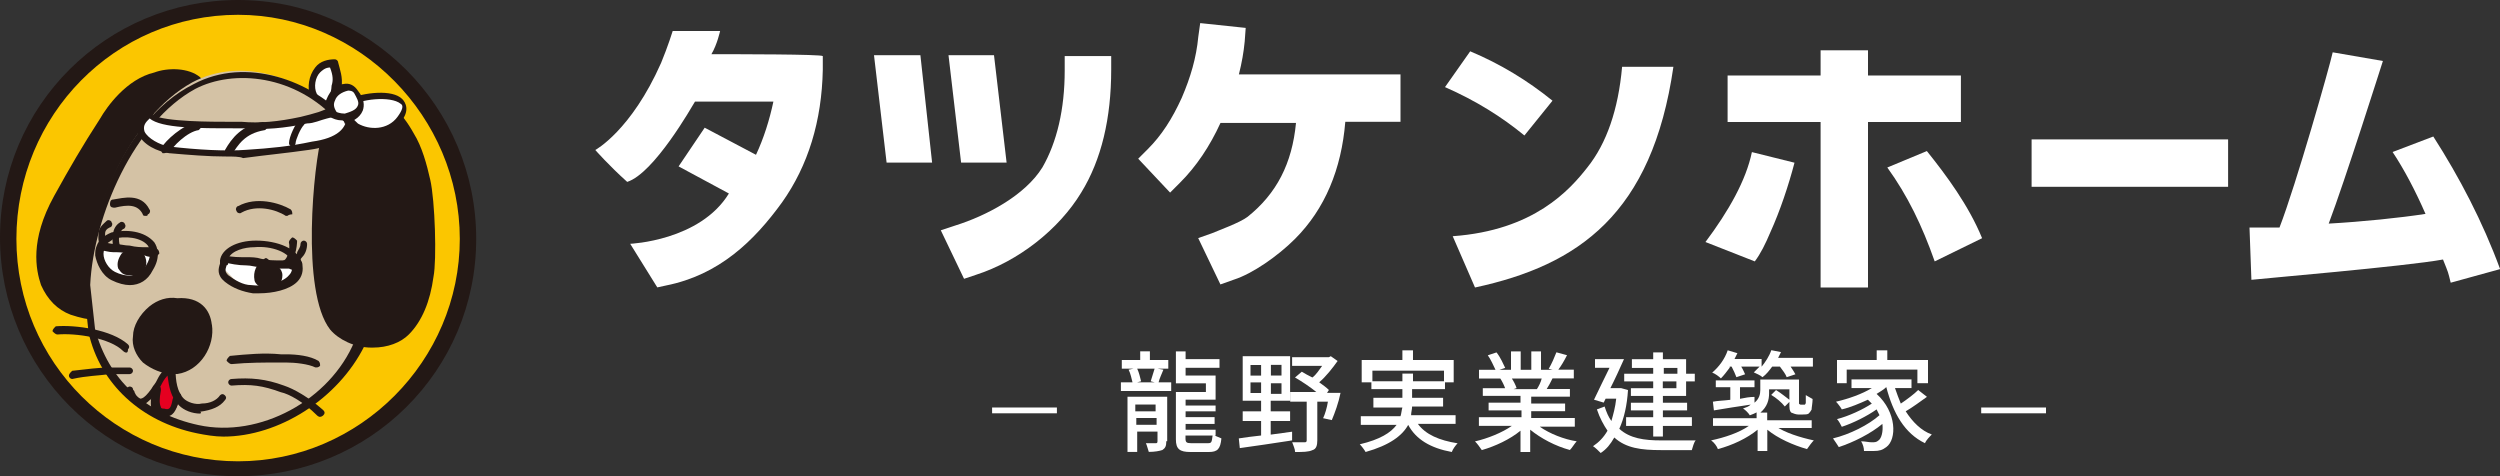 <?xml version="1.0" encoding="UTF-8"?>
<svg id="_レイヤー_2" data-name="レイヤー 2" xmlns="http://www.w3.org/2000/svg" viewBox="0 0 250 47.62">
  <rect x="0" y="0" width="250" height="47.62" fill="#333333" stroke="none"/>
  <defs>
    <style>
      .cls-1 {
        fill: #e50020;
      }

      .cls-2 {
        fill: #fff;
      }

      .cls-3 {
        fill: #d4c2a5;
      }

      .cls-4 {
        fill: #fbc600;
      }

      .cls-5 {
        fill: #231815;
      }
    </style>
  </defs>
  <g id="_レイヤー_1-2" data-name="レイヤー 1">
    <g>
      <g>
        <g>
          <path class="cls-4" d="m46.8,23.89c0,12.69-10.34,23.07-22.99,23.07S.82,36.58.82,23.89,11.17.82,23.81.82c12.64,0,22.99,10.22,22.99,23.07Z"/>
          <path class="cls-5" d="m23.81,47.62C10.67,47.62,0,36.91,0,23.73S10.67,0,23.81,0s23.81,10.71,23.81,23.89-10.67,23.73-23.81,23.73Zm0-46.14C11.49,1.48,1.64,11.53,1.64,23.89s10.02,22.24,22.17,22.24,22.17-10.05,22.17-22.24S35.96,1.48,23.81,1.48Z"/>
        </g>
        <path class="cls-5" d="m20.03,7.74c-1.15-.99-3.28-.99-4.6-.49-2.79.66-4.76,3.46-5.42,4.61-1.81,2.8-2.96,4.78-4.6,7.74-2.46,4.45-1.81,7.41-1.31,8.9.66,1.48,1.64,2.47,2.96,2.97.99.33,1.81.49,2.3.49,1.15,0,1.81-.49,1.81-.49l.16-.16,9.52-21.42v-.16c0-.82-.33-1.48-.82-1.98Z"/>
        <g>
          <path class="cls-2" d="m32.84,10.71c-2.46-.33-1.97-4.78.66-4.28.16.82.33,1.48.33,2.31,0,.49-.66,2.31-.49,1.65"/>
          <path class="cls-5" d="m32.84,11.2h0c-.82-.16-1.48-.66-1.81-1.48-.33-.99-.16-2.14.49-2.97.49-.66,1.31-.82,1.97-.82.16,0,.33.16.33.33.16.66.49,1.48.33,2.47,0,0-.16,1.15-.49,1.81h0q-.16.33-.33.33h-.16c0,.16-.16.33-.33.33Zm.16-4.45c-.49,0-.82.33-.99.49-.49.49-.66,1.48-.33,2.14.16.33.49.82,1.15.99h0v-.33c.16-.33.33-1.15.33-1.48.16-.49.16-.99-.16-1.81.16,0,0,0,0,0Z"/>
        </g>
        <g>
          <path class="cls-3" d="m34.65,12.52l1.64,20.76c-.16.33-.33.66-.49.99-2.46,5.77-9.52,10.05-16.09,8.57-5.25-1.15-9.36-4.45-10.67-9.89l-.49-4.61c.33-7.09,4.43-16.64,10.67-20.1,4.93-2.64,11.17-.49,14.78,3.46.33.33.49.66.66.82"/>
          <path class="cls-5" d="m22.33,43.66c-.82,0-1.81-.16-2.63-.33-5.58-1.15-9.69-4.94-10.84-10.05h0l-.49-4.61h0c.16-3.62,1.31-7.91,3.12-11.53,1.48-2.97,3.94-6.76,7.88-8.73,5.25-2.8,11.82-.33,15.27,3.46.16.16.33.49.49.66,0,0,0,.16.16.16l1.64,20.76v.16c-.16.33-.33.66-.49.99-2.63,5.27-8.54,9.06-14.12,9.06Zm-12.81-10.71c1.31,4.94,4.93,8.4,10.34,9.56,6.08,1.32,13.14-2.47,15.6-8.4.16-.33.33-.66.33-.99l-1.48-20.6c-.16,0-.33-.16-.49-.33-4.27-4.78-10.51-5.27-14.29-3.3-6.08,3.3-10.18,12.69-10.51,19.61l.49,4.45Z"/>
        </g>
        <path class="cls-5" d="m43.02,17.96c-.33-1.48-.82-3.3-1.64-4.61-2.46-4.45-5.09-3.79-5.91-3.46h0c-.16.16-.99.49-1.31.82-.16.16-.33.33-.49.49-.66.82-1.15,1.15-1.48,2.31-.82,2.8-2.13,15.65.82,19.44.82.99,2.46,1.81,4.11,1.81h.16c1.48,0,2.79-.49,3.61-1.32,1.31-1.32,2.13-3.3,2.46-5.77.33-1.65.16-7.58-.33-9.72Z"/>
        <g>
          <path class="cls-2" d="m14.94,11.04c-.16,1.65,8.37,1.32,9.52,1.48,2.13.16,4.11-.16,6.08-.49,1.48-.33,3.12-1.15,4.43-1.15.33,2.47-1.64,3.3-3.78,3.62-2.3.33-4.27.49-6.57.82-2.3.16-5.42,0-7.72-.33-1.48-.16-3.78-1.48-2.46-3.13.16-.16.49-.49.82-.66"/>
          <path class="cls-5" d="m22.5,15.65c-1.64,0-3.61-.16-5.58-.33-1.15-.16-2.63-.82-3.12-1.98-.33-.33-.33-.99.33-1.81l.33-.33v-.16c0-.16.16-.33.33-.33s.16,0,.16.16c.16,0,.33,0,.33.16.16.16.16.33,0,.49,1.31.66,5.91.66,7.72.66h1.15c1.81.16,3.61,0,5.91-.49.66-.16,1.31-.33,1.81-.49.82-.33,1.81-.66,2.63-.66.16,0,.33.16.49.33.49,3.46-2.96,3.95-4.11,4.12-2.3.33-4.11.49-6.57.82-.33-.16-.99-.16-1.81-.16Zm-7.55-3.79l-.16.16c-.33.33-.49.66-.33,1.15.33.66,1.48,1.32,2.46,1.48,2.79.33,5.75.49,7.72.33,2.46-.16,4.27-.33,6.57-.82,2.46-.33,3.61-1.32,3.45-2.8-.66.16-1.31.33-1.97.49-.66.16-1.31.49-1.97.49-2.3.49-4.27.66-6.24.49h-1.15c-3.45,0-7.22,0-8.37-.99Z"/>
        </g>
        <g>
          <path class="cls-2" d="m34.32,10.55c1.64-1.32,8.05-1.81,5.58,1.32-1.81,2.47-6.73.99-5.25-2.14"/>
          <path class="cls-5" d="m37.27,13.51c-.66,0-1.48-.16-1.97-.49-.82-.49-1.31-1.32-1.31-2.14-.16-.16-.16-.33,0-.49,0-.16.16-.49.16-.66.16-.16.33-.33.49-.16.16,0,.16.16.16.33,1.64-.66,4.43-.99,5.42,0,.33.33.82,1.15-.16,2.31-.49.82-1.64,1.32-2.79,1.32Zm-2.46-2.8c0,.82.66,1.32.99,1.65,1.15.66,2.96.66,3.94-.66.49-.66.66-1.15.33-1.32-.99-.82-4.11-.49-5.25.33Z"/>
        </g>
        <path class="cls-5" d="m16.42,15.32h-.16c-.16-.16-.16-.33-.16-.49.49-.82,2.13-2.31,3.61-2.64.16,0,.33.16.49.33,0,.16-.16.33-.33.49-1.15.16-2.63,1.65-2.96,2.31-.16-.16-.33,0-.49,0Z"/>
        <path class="cls-5" d="m22.82,15.49h-.16c-.16-.16-.16-.33-.16-.49.66-1.15,1.64-2.47,3.78-2.8.16,0,.49.16.49.33s-.16.49-.33.49c-1.97.33-2.63,1.48-3.28,2.47h-.33Z"/>
        <path class="cls-5" d="m14.61,21.59c-.16,0-.33,0-.33-.16-.49-.99-1.48-.99-2.79-.66-.16,0-.49,0-.49-.33,0-.16,0-.49.33-.49.99-.16,2.79-.66,3.61.99.16.16,0,.49-.16.49q0,.16-.16.16Z"/>
        <path class="cls-5" d="m28.74,21.59h-.16c-.99-.66-2.96-1.15-4.43-.33-.16.16-.49,0-.49-.16-.16-.16,0-.49.16-.49,1.81-.99,4.11-.33,5.25.33.16.16.16.33.16.49-.33,0-.49.16-.49.16Z"/>
        <path class="cls-5" d="m12.64,35.26q-.16,0-.33-.16c-1.31-1.32-4.76-1.81-6.57-1.65-.16,0-.33-.16-.49-.33,0-.16.16-.33.33-.49,1.97-.16,5.58.33,7.22,1.81.16.16.16.33,0,.49q0,.33-.16.33Z"/>
        <path class="cls-5" d="m31.69,36.74h-.16c-.66-.33-1.97-.49-2.96-.49h-.49c-1.64,0-3.28,0-4.93.16-.16,0-.33-.16-.49-.33,0-.16.16-.33.33-.49,1.64-.16,3.45-.33,5.09-.16h.49c1.15,0,2.46.16,3.28.66.16.16.16.33.16.49q-.16.16-.33.16Z"/>
        <path class="cls-5" d="m7.22,37.9c-.16,0-.33-.16-.33-.33s.16-.33.33-.49c1.48-.16,2.63-.33,3.78-.33h1.97c.16,0,.33.16.33.33s-.16.33-.33.33h-1.97c-1.15.16-2.3.16-3.78.49h0Z"/>
        <path class="cls-5" d="m32.02,41.69q-.16,0-.33-.16c-1.31-1.32-2.79-2.14-3.61-2.31-1.81-.66-2.96-.82-4.93-.66-.16,0-.33-.16-.33-.33s.16-.33.33-.33c1.97-.16,3.45,0,5.25.66.99.33,2.46,1.15,3.94,2.47.16.16.16.33,0,.49q-.16.16-.33.16Z"/>
        <path class="cls-2" d="m10.02,24.72c.49,0,1.81.33,2.63.33h2.96c-.16,2.14-1.64,2.8-3.45,2.8-1.15.16-2.3-1.81-2.13-3.13"/>
        <path class="cls-2" d="m22.5,26.03c1.15-.16,2.63.33,3.78.33,1.15.16,2.79.16,3.61.33-.49,1.15-2.96,2.31-4.11,2.31-1.81,0-2.46-1.32-3.61-2.31"/>
        <path class="cls-5" d="m12.97,28.51c-.49,0-1.15-.16-1.81-.49-.99-.49-1.48-1.65-1.64-2.47,0-.33,0-.66.16-.99.16-.49.66-.99,1.48-1.32,1.48-.33,3.28-.16,4.27.99.33.49.66,1.48-.16,2.8-.49.99-1.31,1.48-2.3,1.48Zm-2.3-4.12c0,.16,0,.33-.16.33,0,0-.16.33-.16.66,0,.66.49,1.48,1.15,1.81.99.49,2.3.66,3.12-.66.49-.82.49-1.48.16-1.98-.66-.82-2.3-.99-3.45-.66-.16.16-.49.33-.66.49Z"/>
        <path class="cls-5" d="m15.44,25.7h0c-.33,0-.66,0-.99-.16-.49,0-.99,0-1.64-.16-.49-.16-.99-.16-1.48-.16s-.82-.16-1.15-.16c-.16,0-.33-.16-.33-.49,0-.16.16-.33.49-.33s.66.16,1.15.16.99.16,1.48.16c.66.16,1.15.16,1.64.16.33,0,.66,0,.99.16.16,0,.33.16.33.49-.16.16-.33.33-.49.33Z"/>
        <path class="cls-5" d="m14.45,25.54c-.16-.33-.82-.82-1.15-.66-.49,0-.82.16-1.15.49-.33.49-.49.99-.33,1.48.16.16.33.66.99.66h.33c.16,0,.33.16.33.16.16,0,.49-.16.82-.49s.49-.99.16-1.65Z"/>
        <path class="cls-5" d="m25.94,29.33h-.66c-.99-.16-1.97-.49-2.79-1.15-.82-.66-.66-1.32-.49-1.81v-.33c.16-1.15,1.64-1.98,3.61-1.98,2.13,0,4.27.82,4.6,2.31.16.66,0,1.32-.49,1.81-.82.82-2.46,1.15-3.78,1.15Zm-3.12-3.46v.33c0,.16,0,.33-.16.33-.16.49-.16.66.16.99.66.49,1.48.99,2.3.99,1.15.16,3.12-.16,3.78-.99.33-.33.33-.66.33-1.15-.16-1.15-2.13-1.81-3.78-1.65-.99,0-2.3.33-2.63,1.15Z"/>
        <path class="cls-5" d="m29.72,27.02h0c-.33,0-.49,0-.82-.16h-.82c-.66,0-1.48-.16-2.13-.16-.49,0-.82-.16-1.31-.16-.82,0-1.64-.16-2.3-.33-.16,0-.33-.33-.16-.49,0-.16.33-.33.49-.16.49.16,1.31.16,1.97.16.49,0,.99,0,1.48.16.66.16,1.31.16,1.97.16h1.81c.16,0,.33.16.33.33,0,.49-.33.66-.49.66Z"/>
        <path class="cls-5" d="m28.24,27.52c0-.66-.66-1.15-1.31-1.32v-.16c-.16-.16-.33-.33-.49-.16-.82.49-1.15,1.32-.99,2.14,0,.16.33.82,1.31.82h.33c.82-.16,1.15-.66,1.15-1.32Z"/>
        <path class="cls-1" d="m16.42,37.73s.49-.66.49-.49c-.49.49-1.15,1.48-1.64,1.81.16.82.16,1.15.33,1.98.82.49,1.81.49,2.13-.49.16-.66-.33-2.47-.66-3.13"/>
        <path class="cls-5" d="m16.42,41.69h-.33c-.33,0-.66-.16-.82-.49-.33-.66-.16-1.48,0-2.31v-.16c0-.16.33-.33.49-.33s.33.33.33.49v.16c-.16.82-.16,1.32,0,1.65,0,.16.16.16.33.16.49.16.66,0,.82-.82,0-.16.16-.33.16-.66.16-.16.33-.33.49-.16s.33.33.16.49c-.16.16-.16.33-.16.49-.33.82-.49,1.48-1.48,1.48Z"/>
        <path class="cls-5" d="m21.18,32.46c-.16-1.48-1.15-2.8-3.45-2.64h0c-.99-.16-1.97.16-2.79.82-.99.82-1.64,1.98-1.64,2.97-.16.99.33,1.98.99,2.64.82.66,1.97,1.15,2.96,1.15h.49c2.3-.33,3.78-2.8,3.45-4.94Z"/>
        <path class="cls-5" d="m20.03,41.36c-.82,0-1.64-.33-2.13-.82-.82-.82-.99-1.81-1.15-2.97-.33.33-.49.66-.66.99-.33.49-.66,1.15-1.15,1.48-.49.49-.82.49-1.15.49-.49-.16-.82-.49-.99-.99,0-.16-.16-.16-.16-.33-.16-.16,0-.49.16-.49.16-.16.49,0,.49.16s.16.16.16.33c.16.33.33.66.49.66s.33,0,.66-.33.66-.82.99-1.32c.33-.66.66-1.32,1.48-1.65h.33c.16,0,.16.16.16.33v.16c0,.99.16,2.14.82,2.8.33.33,1.15.66,1.81.49.82,0,1.48-.33,1.81-.82.16-.16.33-.16.49,0s.16.33,0,.49c-.49.66-1.31.99-2.46,1.15q.16.16,0,.16Z"/>
        <path class="cls-5" d="m29.23,14.66c-.16,0-.33-.16-.33-.33,0-.66.66-1.98.99-2.31.16-.16.33-.16.49,0,.16.16.16.33,0,.49-.33.33-.82,1.48-.82,1.81,0,.16-.16.33-.33.33h0Z"/>
        <path class="cls-5" d="m10.51,24.88s-.16,0,0,0c-.82-.33-.66-1.15-.66-1.48,0-.66.49-.99.82-1.32.16-.16.49,0,.49.16.16.16,0,.49-.16.49-.33.16-.49.33-.49.66v.66c.16,0,.33.33.16.49.16.16,0,.33-.16.33Z"/>
        <path class="cls-5" d="m11.66,25.05c-.16,0-.33-.16-.33-.33-.16-.82-.16-1.98.66-2.47.16-.16.49,0,.49.16.16.16,0,.49-.16.49-.49.33-.49,1.15-.33,1.65.16.16,0,.33-.33.49q.16,0,0,0Z"/>
        <path class="cls-5" d="m29.72,26.69h0c-.33,0-.49-.16-.33-.49,0-.33.33-.66.33-.99.16-.33.33-.49.33-.82,0-.16.16-.33.33-.33s.33.16.33.33c0,.49-.16.99-.49,1.32-.16.16-.33.49-.33.66.16.16,0,.33-.16.33Z"/>
        <path class="cls-5" d="m28.57,26.69c-.16,0-.33-.16-.33-.16-.16-.16,0-.49.16-.49.33-.16.66-1.15.49-1.81,0-.16.16-.33.33-.49.16,0,.33.16.49.33,0,.49-.16,2.14-1.15,2.64h0Z"/>
        <g>
          <path class="cls-2" d="m33.33,11.37c-1.15-1.32,1.15-3.79,2.3-2.31,1.97,2.31-1.64,3.13-2.3,2.31"/>
          <path class="cls-5" d="m34.15,12.03c-.49,0-.82-.16-1.15-.33-.49-.49-.66-1.15-.33-1.81.33-.82.99-1.48,1.64-1.48.66-.16,1.15.16,1.48.66.66.82.66,1.48.49,1.98-.33.82-1.15,1.15-1.81,1.32,0-.33-.16-.33-.33-.33Zm.66-2.97q-.16,0,0,0c-.66.16-1.15.49-1.31.99-.16.33-.16.66.16,1.15h0s.33.16.82.16c.49-.16,1.15-.33,1.31-.82.16-.33-.16-.82-.33-1.15-.16-.33-.49-.33-.66-.33Z"/>
        </g>
      </g>
      <g>
        <g>
          <g>
            <path class="cls-2" d="m144.5,8.71l2.52-3.58c3,1.26,5.71,2.9,8.23,4.94l-2.81,3.48c-2.23-1.84-4.84-3.48-7.94-4.84Z"/>
            <path class="cls-2" d="m145.28,23.62c8.13-.58,11.71-4.65,13.45-6.87,1.94-2.42,3.1-5.81,3.48-10.07h5.13c-2.13,14.71-9.49,19.84-19.84,22.07l-2.23-5.13Z"/>
          </g>
          <polygon class="cls-2" points="93.21 16.26 88.66 16.26 87.4 5.52 92.04 5.52 93.21 16.26"/>
          <path class="cls-2" d="m96.4,27.87l-2.32-4.84,1.45-.48c3.1-.97,6.97-3,8.71-5.81,1.45-2.52,2.23-5.81,2.23-9.68v-1.45h4.65v1.36c0,4.84-.97,9-3,12.29-2.23,3.68-6.29,6.87-10.55,8.23l-1.16.39Z"/>
          <polygon class="cls-2" points="100.66 16.26 96.11 16.26 94.85 5.52 99.4 5.52 100.66 16.26"/>
          <path class="cls-2" d="m122.05,28.46l-2.23-4.65,1.36-.48c.68-.29,2.81-1.06,3.58-1.65,2.9-2.32,4.45-5.32,4.84-9.39h-7.55c-1.06,2.32-2.42,4.36-4.07,6l-.97.97-3.19-3.39.97-.97c1.36-1.36,2.42-3,3.39-5.13.87-2.03,1.45-3.97,1.65-6.1l.19-1.36,4.55.48-.1,1.36c-.1,1.06-.29,2.13-.58,3.29h16.16v4.74h-5.52c-.39,4.74-2.03,8.71-5.03,11.71-1.74,1.74-4.26,3.48-6.1,4.07l-1.35.48Z"/>
          <path class="cls-2" d="m71.14,5.42c.58-.97.87-2.32.87-2.32h-4.74s-.48,1.55-1.16,3.19c-3,6.78-6.58,8.71-6.58,8.71,0,0,1.36,1.55,3.19,3.19,2.71-.87,6.48-7.55,6.78-8.03h7.84c-.39,1.84-.97,3.68-1.74,5.32l-5.13-2.71-2.61,3.87,5.03,2.71c-2.9,4.74-9.87,5.03-9.87,5.03l2.71,4.36.87-.19c5.32-1.06,8.81-4.45,11.61-8.32,2.61-3.68,3.97-8.13,4.07-13.26v-1.36c-.1-.19-8.61-.19-11.13-.19Z"/>
        </g>
        <g>
          <rect class="cls-2" x="203.16" y="13.94" width="19.65" height="4.74"/>
          <g>
            <polygon class="cls-2" points="196.09 12.2 196.09 7.55 186.8 7.55 186.8 5.03 182.06 5.03 182.06 7.55 172.76 7.55 172.76 12.2 182.06 12.2 182.06 28.75 186.8 28.75 186.8 12.2 196.09 12.2"/>
            <path class="cls-2" d="m170.54,24.2l4.94,1.94c.58-.77,1.06-1.74,1.55-2.9h0c.97-2.13,1.84-4.74,2.42-6.97l-4.26-1.06c-.58,2.81-2.32,5.9-4.65,9Z"/>
            <path class="cls-2" d="m192.7,15.1l-3.97,1.65c2.03,2.81,3.48,5.81,4.74,9.39l4.74-2.32c-1.35-3.29-3.58-6.29-5.52-8.71Z"/>
          </g>
          <path class="cls-2" d="m238.29,6.1c-.19.58-3.77,11.9-5.42,16.26,3.39-.19,7.16-.58,9.68-.97-.97-2.23-2.13-4.45-3.29-6.19l4.07-1.55c2.61,4.07,4.94,8.52,6.68,13.26l-4.94,1.36c-.29-1.16-.19-.87-.77-2.32-3.68.68-18.49,1.94-19.16,2.03l-.19-5.23h3c1.65-4.26,5.03-16.16,5.32-17.52l5.03.87Z"/>
        </g>
        <g>
          <g>
            <path class="cls-2" d="m116.34,36.97c-.19.48-.39.87-.48,1.26h1.26v.87h-5.03v-.87h1.16c-.1-.39-.19-.87-.39-1.26l.48-.1h-1.16v-.87h1.84v-.87h.97v.87h1.84v.87h-1.06l.58.1Zm.29,7.16c0,.48-.1.68-.39.87-.29.1-.77.19-1.36.19-.1-.29-.19-.68-.29-.87h.97c.1,0,.19,0,.19-.19v-.97h-2.03v2.03h-.97v-5.52h3.97v4.45h-.1Zm-3.1-3.68v.68h2.03v-.68h-2.03Zm2.13,2.03v-.68h-2.03v.68h2.03Zm-1.94-5.61c.19.39.29.87.39,1.26l-.39.1h1.74l-.39-.1c.1-.39.29-.87.39-1.26h-1.74Zm7.74,6.68c.19.1.48.19.68.29-.1,1.06-.39,1.36-1.26,1.36h-1.84c-1.06,0-1.45-.29-1.45-1.26v-4.74h3v-.87h-3v-3.19h.97v.77h3.39v.87h-3.39v.77h3v2.42h-3v.58h3v.58h-3v.58h2.9v.68h-2.9v.58h3v.58s-.1,0-.1,0Zm-.68.77c.39,0,.39-.1.48-.77h-2.71v.29c0,.39.1.48.58.48h1.65Z"/>
            <path class="cls-2" d="m127.08,43.46c.68-.1,1.45-.19,2.13-.29v.87c-1.84.29-3.87.58-5.23.77l-.1-.97c.58-.1,1.36-.19,2.23-.29v-1.45h-1.84v-.97h1.84v-1.06h-1.84v-4.45h4.74v4.45h-1.94v1.06h1.94v.97h-1.94v1.36Zm-2.03-5.9h1.06v-1.06h-1.06v1.06Zm0,1.74h1.06v-1.06h-1.06v1.06Zm3.1-2.81h-1.06v1.06h1.06v-1.06Zm0,1.84h-1.06v1.06h1.06v-1.06Zm5.9.97c-.19.97-.58,2.03-.87,2.71l-.87-.19c.19-.39.39-1.06.48-1.65h-1.06v3.87c0,.48-.1.87-.48.97-.39.19-.97.19-1.74.19,0-.29-.19-.68-.29-.97h1.26q.19,0,.19-.19v-3.87h-1.65v-.97h2.61c-.58-.48-1.45-1.06-2.13-1.45l.68-.58c.29.19.68.39,1.06.58.39-.29.68-.77.97-1.16h-3v-.87h3.68l.19-.1.68.48c-.48.68-1.16,1.55-1.84,2.13.39.29.68.48.97.77l-.19.29h1.36Z"/>
            <path class="cls-2" d="m141.79,42.39c.77,1.06,2.13,1.65,3.97,1.94-.19.19-.48.58-.58.87-2.13-.39-3.58-1.26-4.36-2.71-.58,1.06-1.84,2.03-4.26,2.71-.1-.19-.39-.58-.58-.77,2.03-.48,3.1-1.16,3.68-1.94h-3.58v-.87h3.97c.1-.29.1-.58.19-.87h-2.9v-.97h2.9v-.87h-3.1v-.68h-.97v-2.23h4.07v-.97h1.06v.97h4.07v2.23h-.87v.68h-3.29v.87h3.1v.87h-3.1c0,.29-.1.58-.1.87h4.45v.87s-3.77,0-3.77,0Zm-1.55-4.26v-.77h1.06v.77h3.1v-1.06h-7.16v1.06h3Z"/>
            <path class="cls-2" d="m153.99,42.68c.97.68,2.42,1.26,3.68,1.45-.19.19-.48.68-.68.87-1.45-.39-2.9-1.16-3.97-2.03v2.23h-.97v-2.13c-1.06.87-2.52,1.55-3.87,1.94-.19-.29-.48-.68-.68-.87,1.26-.29,2.71-.87,3.68-1.55h-3.29v-.87h4.26v-.68h-3.29v-.77h3.19v-.68h-3.77v-.77h2.23c-.1-.29-.29-.68-.48-.97h.29-2.42v-.87h1.65c-.19-.39-.48-1.06-.77-1.45l.87-.29c.39.48.68,1.16.87,1.55l-.58.19h1.16v-1.84h.97v1.84h1.06v-1.84h.97v1.84h1.16l-.39-.1c.29-.48.58-1.16.77-1.65l1.06.29c-.29.58-.58,1.06-.87,1.45h1.55v.87h-2.13c-.19.39-.39.77-.58,1.06h2.32v.77h-3.87v.68h3.39v.77h-3.39v.68h4.36v.87h-3.48Zm-2.81-4.84c.19.29.39.68.48.97l-.29.1h2.32c.19-.29.39-.68.48-1.06h-3Z"/>
            <path class="cls-2" d="m162.8,39.01c-.1,1.55-.39,2.81-.87,3.87,1.06.97,2.52,1.16,4.16,1.16h3.48c-.19.19-.29.68-.39.97h-3.1c-1.94,0-3.48-.19-4.65-1.26-.39.68-.77,1.16-1.36,1.55-.19-.19-.58-.58-.77-.68.58-.39,1.06-.87,1.45-1.55-.39-.58-.77-1.26-1.06-2.13l.77-.29c.19.58.39,1.06.68,1.45.19-.68.39-1.36.48-2.23h-1.06l-.19.39-.97-.29c.48-.97,1.06-2.23,1.55-3.19h-1.45v-.87h2.9c-.39.87-.87,1.94-1.36,2.9h1.06l.68.19Zm2.52-.87h-2.9v-.77h2.9v-.58h-2.13v-.87h2.13v-.68h.97v.68h2.32v1.45h.87v.77h-.87v1.45h-2.32v.68h2.42v.77h-2.42v.68h2.9v.87h-2.9v1.06h-.97v-1.06h-2.71v-.87h2.71v-.68h-2.23v-.77h2.23v-.68h-2.23v-.77h2.23v-.68Zm1.06-.77h1.36v-.58h-1.36v.58Zm1.26.77h-1.36v.68h1.36v-.68Z"/>
            <path class="cls-2" d="m177.51,42.59c.97.68,2.52,1.16,3.87,1.45-.19.19-.48.58-.68.87-1.36-.39-2.9-1.06-3.97-1.94v2.13h-.97v-2.13c-1.06.87-2.52,1.55-3.97,1.94-.1-.29-.39-.68-.68-.87,1.36-.29,2.81-.77,3.77-1.45h-3.58v-.77h4.36v-.58c-.19.1-.39.19-.68.29-.1-.19-.48-.58-.68-.68.29-.1.58-.19.77-.39-1.26.19-2.61.39-3.68.58l-.1-.87c.48-.1,1.06-.1,1.74-.19v-1.26h-1.45v-.68h3.87v.68h-1.45v1.16c.48-.1.97-.19,1.45-.19v.58c.48-.39.58-.87.58-1.26v-1.06h3.87v2.42s.1.1.19.1h.39s.1-.1.1-.19v-.77c.19.1.48.29.68.39,0,.39-.1.87-.1,1.06-.1.19-.19.29-.29.39-.1.1-.39.1-.58.1h-.48c-.19,0-.48-.1-.68-.19-.19-.19-.19-.39-.19-.97v-1.36h-2.03v.39c0,.68-.19,1.36-.87,1.94h.68v.77h4.45v.77h-3.68v-.19Zm-4.55-5.81c-.29.39-.58.77-.87,1.06-.19-.19-.58-.48-.87-.58.68-.58,1.26-1.36,1.55-2.23l.97.29c-.1.19-.19.39-.29.58h2.71v.77c.39-.48.77-1.06.97-1.65l.97.19c-.1.19-.19.39-.29.58h3.48v.87h-2.23c.19.29.39.58.48.77l-.87.29c-.1-.29-.39-.68-.68-1.06h-.77c-.29.39-.58.77-.97,1.06-.19-.19-.68-.39-.87-.48.19-.19.39-.39.58-.58h-1.84c.19.29.29.58.39.77l-.87.29c-.1-.29-.29-.68-.48-1.06h-.19v.1Zm4.65,2.23c.48.29,1.06.77,1.45,1.06l-.58.58c-.29-.39-.87-.87-1.36-1.16l.48-.48Z"/>
            <path class="cls-2" d="m192.7,39.68c-.68.48-1.45,1.06-2.13,1.45.68,1.06,1.55,1.94,2.61,2.32-.19.19-.58.58-.68.87-2.03-.97-3.19-3-3.87-5.61h0c-.29.29-.68.48-.97.68,2.03,1.84,2.03,4.55.97,5.32-.39.29-.68.39-1.26.39h-.97c0-.29-.1-.68-.29-.97.39,0,.77.1,1.06.1s.48,0,.68-.19c.29-.19.48-.87.39-1.65-1.16.97-2.9,1.84-4.36,2.32-.1-.19-.39-.58-.58-.87,1.65-.39,3.58-1.36,4.65-2.32-.1-.19-.19-.39-.29-.58-.97.68-2.32,1.36-3.48,1.74-.1-.19-.29-.58-.48-.77,1.16-.29,2.61-.97,3.48-1.55-.1-.1-.29-.29-.39-.39-.87.39-1.74.77-2.61.97-.1-.19-.39-.58-.58-.77,1.26-.29,2.61-.77,3.58-1.36h-2.03v-.87h6v.87h-1.65c.19.58.39,1.06.58,1.55.58-.39,1.36-.97,1.74-1.36l.87.68Zm-8.03-1.36h-.97v-2.32h3.97v-.97h1.06v.97h4.07v2.32h-1.06v-1.36h-7.07v1.36Z"/>
          </g>
          <rect class="cls-2" x="99.21" y="40.75" width="6.48" height=".58"/>
          <rect class="cls-2" x="198.12" y="40.75" width="6.48" height=".58"/>
        </g>
      </g>
    </g>
  </g>
</svg>